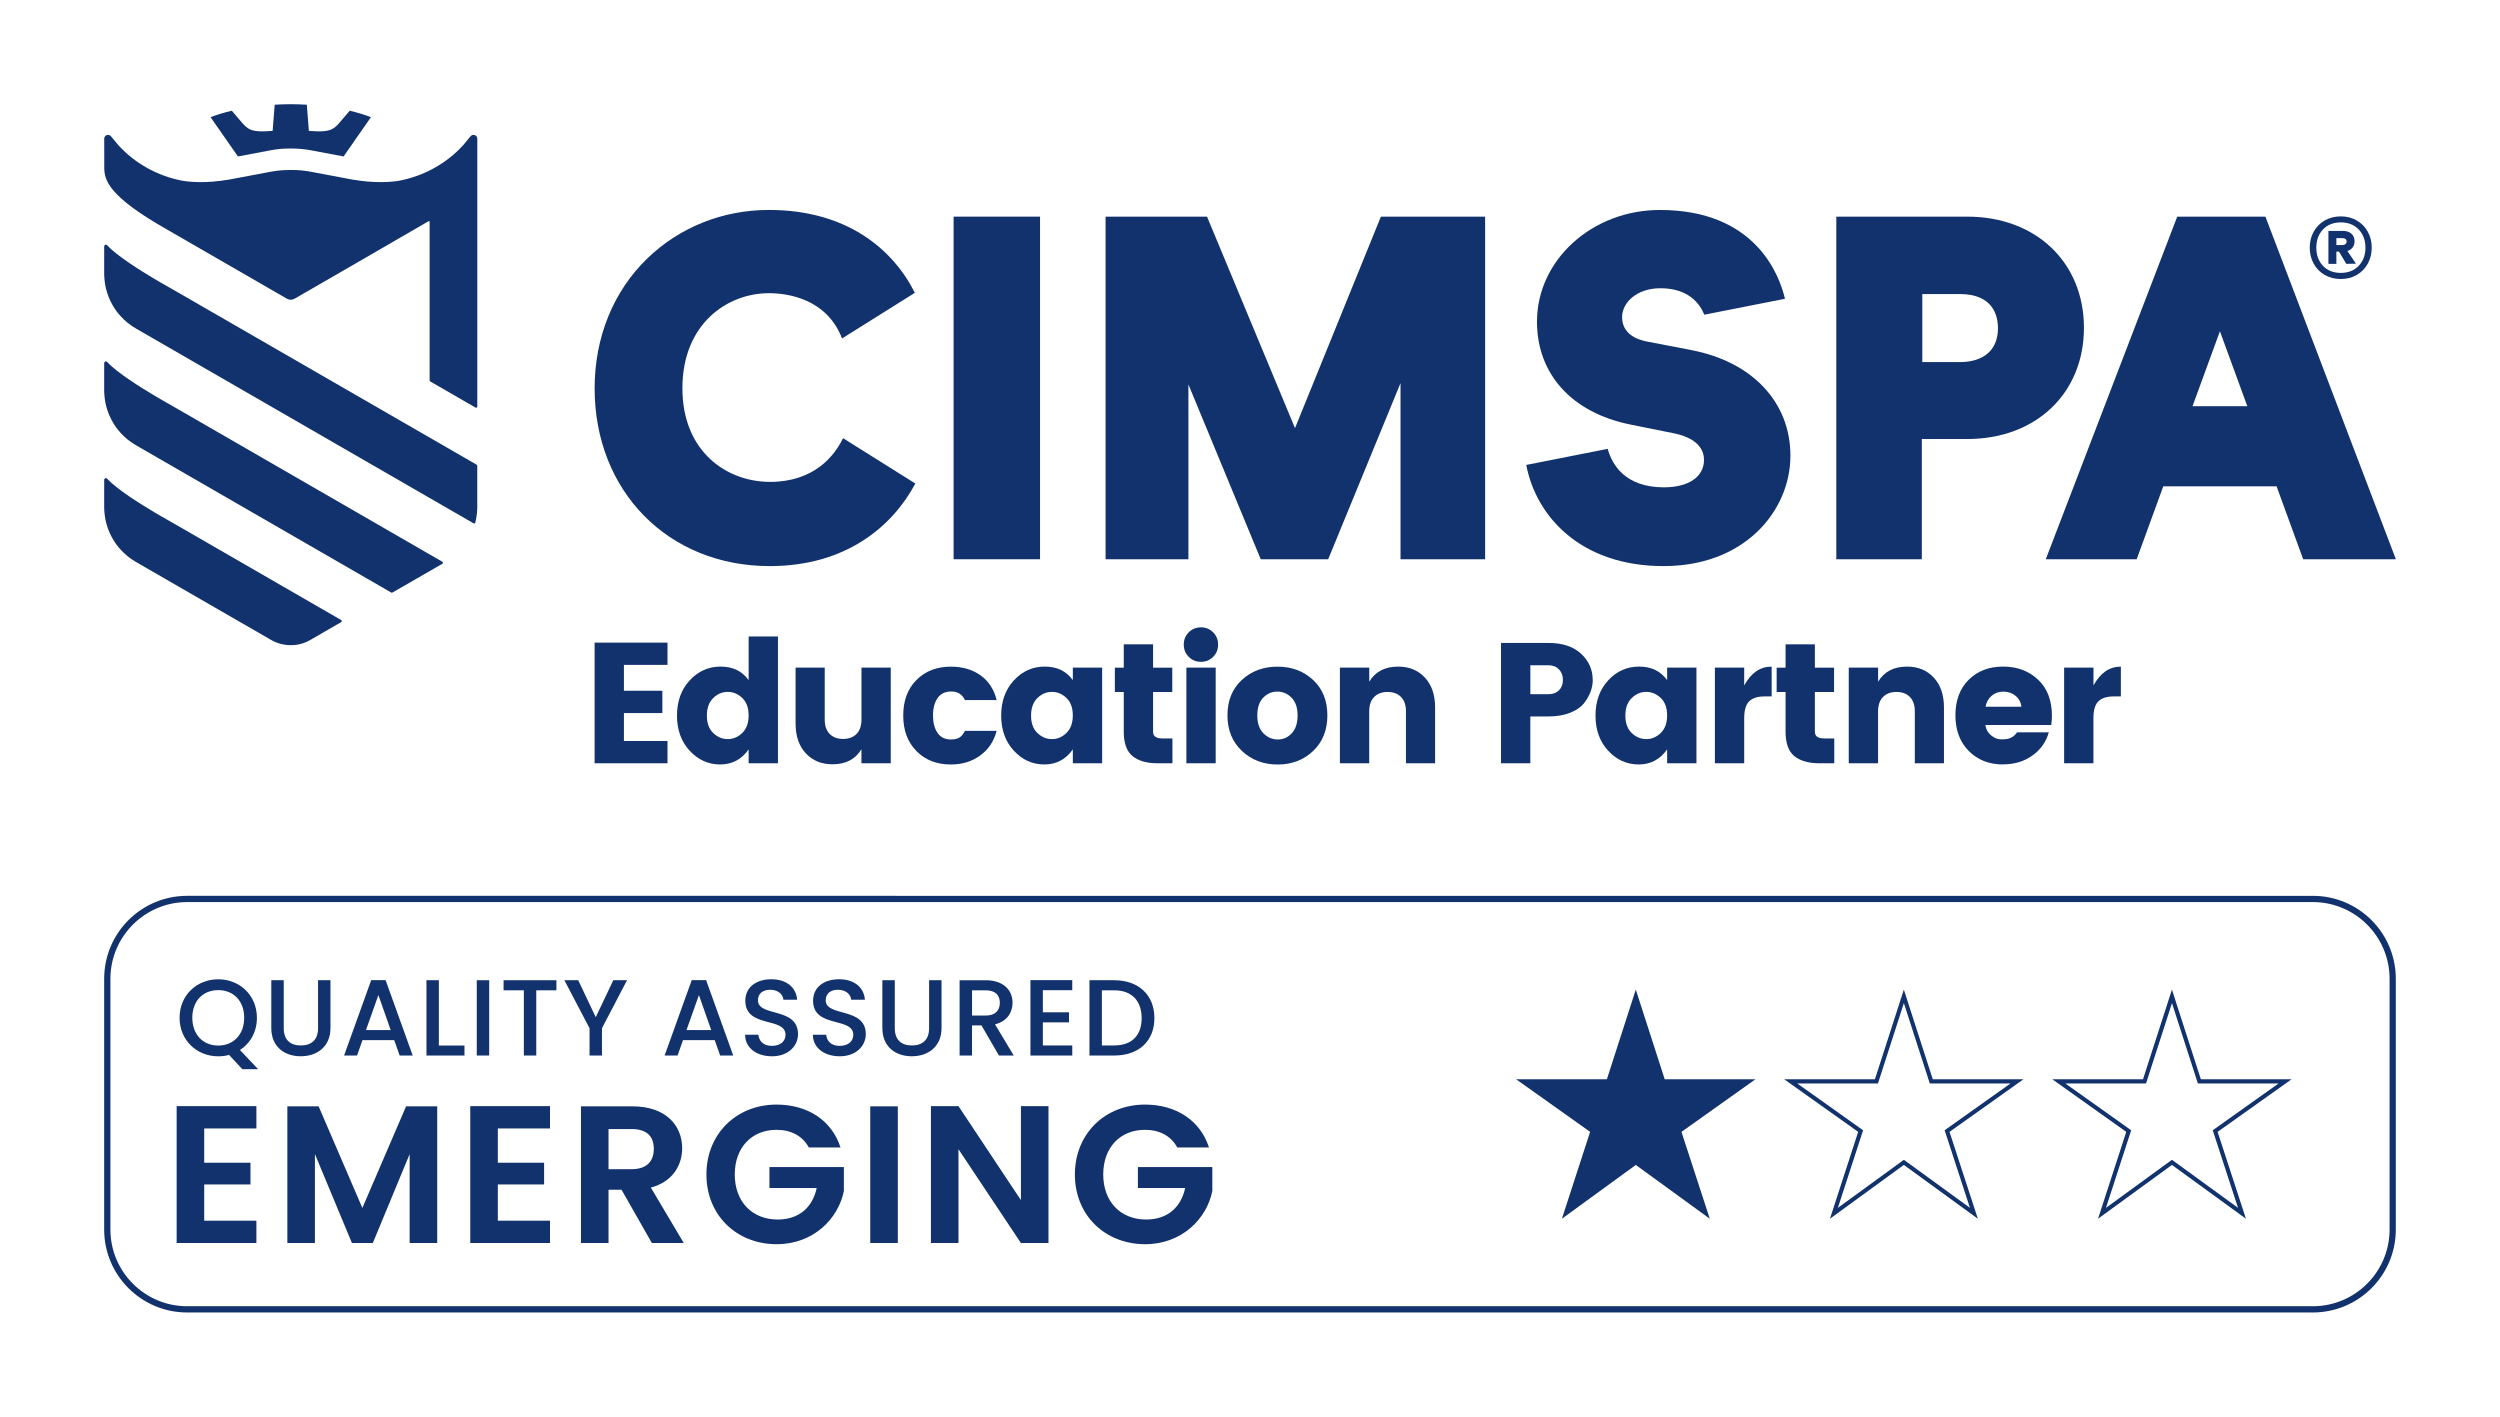 <svg xmlns="http://www.w3.org/2000/svg" viewBox="0 0 1200 680"><defs><style>      .cls-1 {        fill: #12326e;        stroke-width: 0px;      }    </style></defs><g id="Rounded_Frames" data-name="Rounded Frames"><path class="cls-1" d="m1110.18,433c20.3,0,36.82,16.52,36.82,36.82v120.35c0,20.3-16.52,36.82-36.82,36.82H89.82c-20.3,0-36.82-16.52-36.82-36.82v-120.35c0-20.3,16.52-36.82,36.82-36.82h1020.35m0-3H89.82c-21.99,0-39.82,17.83-39.82,39.82v120.35c0,21.99,17.83,39.82,39.82,39.82h1020.35c21.99,0,39.82-17.83,39.82-39.82v-120.35c0-21.99-17.83-39.82-39.82-39.82h0Z"></path></g><g id="Layer_1" data-name="Layer 1"><g><g><polygon class="cls-1" points="320.4 308.46 320.4 319.14 299.48 319.14 299.48 331.56 317.93 331.56 317.93 342.27 299.48 342.27 299.48 355.68 320.4 355.68 320.4 366.37 285.41 366.37 285.41 308.46 320.4 308.46 320.4 308.46"></polygon><path class="cls-1" d="m356.3,351.8c2.03-1.97,3.04-4.78,3.04-8.4s-1.01-6.41-3.04-8.36-4.36-2.93-6.98-2.93-4.96.98-6.98,2.97c-2.03,1.97-3.04,4.78-3.04,8.4s1.01,6.41,3.04,8.36,4.36,2.93,6.98,2.93,4.96-.98,6.98-2.97h0Zm-25.25,8.56c-4.06-4.38-6.09-10.01-6.09-16.88s2.03-12.5,6.09-16.89c4.06-4.42,9.01-6.63,14.85-6.63s10.33,2.17,13.45,6.51v-20.97h14.07v60.87h-14.07v-6.67c-3.4,4.84-7.96,7.24-13.65,7.24s-10.59-2.19-14.65-6.59h0Z"></path><path class="cls-1" d="m413.49,320.46h14.07v45.91h-14.07v-6.75c-2.91,4.84-7.54,7.24-13.91,7.24-5.27,0-9.53-1.75-12.8-5.27-3.26-3.5-4.9-8.28-4.9-14.31v-26.82h13.99v24.93c0,2.97.78,5.25,2.35,6.87,1.57,1.61,3.72,2.43,6.47,2.43s4.9-.82,6.47-2.43c1.57-1.61,2.35-3.92,2.35-6.87v-24.93h-.02Z"></path><path class="cls-1" d="m439.92,360.54c-4.26-4.28-6.37-9.99-6.37-17.11s2.13-12.82,6.37-17.07c4.26-4.26,9.75-6.37,16.5-6.37,5.59,0,10.35,1.39,14.23,4.16,3.9,2.77,6.47,6.73,7.74,11.88h-15.22c-1.31-2.75-3.46-4.12-6.47-4.12s-5.21,1.05-6.67,3.16c-1.45,2.11-2.19,4.9-2.19,8.36s.72,6.23,2.19,8.36c1.45,2.11,3.58,3.16,6.37,3.16,1.75,0,3.12-.3,4.12-.92.99-.6,1.87-1.67,2.63-3.2h15.22c-1.25,4.94-3.86,8.86-7.82,11.76-3.94,2.91-8.66,4.36-14.15,4.36-6.75,0-12.24-2.13-16.5-6.41h.02Z"></path><path class="cls-1" d="m511.91,351.8c2.03-1.97,3.04-4.78,3.04-8.4s-1.01-6.41-3.04-8.36c-2.03-1.95-4.36-2.93-6.98-2.93s-4.97.98-6.98,2.97c-2.03,1.97-3.04,4.78-3.04,8.4s1.01,6.41,3.04,8.36,4.36,2.93,6.98,2.93,4.96-.98,6.98-2.97h0Zm-25.25,8.56c-4.06-4.38-6.09-10.01-6.09-16.88s2.03-12.5,6.09-16.89c4.06-4.42,9.01-6.63,14.85-6.63s10.33,2.17,13.45,6.51v-6.01h14.07v45.91h-14.07v-6.67c-3.4,4.84-7.96,7.24-13.65,7.24s-10.59-2.19-14.65-6.59h0Z"></path><path class="cls-1" d="m557.76,354.45h5.01v11.92h-7.16c-5.15,0-9.15-1.13-11.96-3.42-2.83-2.27-4.24-6.19-4.24-11.72v-19.08h-4.28v-11.68h4.28v-11.18h14.07v11.18h9.21v11.68h-9.21v19.08c0,2.13,1.43,3.2,4.28,3.2h0v.02Z"></path><path class="cls-1" d="m569.46,366.37v-45.91h14.07v45.91h-14.07Zm12.84-51.08c-1.59,1.59-3.54,2.39-5.85,2.39s-4.26-.8-5.85-2.39-2.39-3.56-2.39-5.89.8-4.3,2.39-5.89c1.59-1.59,3.54-2.39,5.85-2.39s4.26.8,5.85,2.39,2.39,3.56,2.39,5.89-.8,4.3-2.39,5.89h0Z"></path><path class="cls-1" d="m620.03,351.98c1.87-1.97,2.81-4.84,2.81-8.56s-.96-6.57-2.89-8.52c-1.91-1.95-4.2-2.93-6.83-2.93s-4.9.98-6.79,2.93c-1.89,1.95-2.83,4.78-2.83,8.52s.98,6.59,2.93,8.56c1.95,1.97,4.24,2.97,6.87,2.97s4.88-.99,6.75-2.97h-.02Zm-23.9,8.48c-4.64-4.34-6.95-10.03-6.95-17.11s2.31-12.74,6.91-16.99c4.62-4.26,10.31-6.37,17.11-6.37s12.5,2.13,17.07,6.37c4.58,4.26,6.87,9.91,6.87,16.99s-2.27,12.78-6.83,17.11c-4.56,4.34-10.23,6.51-17.03,6.51s-12.52-2.17-17.15-6.51h0Z"></path><path class="cls-1" d="m657.24,320.46v6.75c2.91-4.84,7.54-7.24,13.91-7.24,5.27,0,9.53,1.75,12.8,5.27,3.26,3.5,4.9,8.28,4.9,14.31v26.82h-13.99v-24.93c0-2.97-.78-5.25-2.35-6.87-1.57-1.61-3.72-2.43-6.47-2.43s-4.9.82-6.47,2.43-2.35,3.9-2.35,6.87v24.93h-14.07v-45.91h14.09Z"></path><path class="cls-1" d="m734.57,333.21h8.72c2.13,0,3.82-.64,5.05-1.89,1.23-1.25,1.85-2.93,1.85-4.97s-.64-3.74-1.89-5.05c-1.25-1.31-2.93-1.97-5.01-1.97h-8.72v13.91h0v-.02Zm29.95-6.91c0,3.9-1.39,7.64-4.2,11.26-1.49,1.87-3.68,3.38-6.63,4.56-2.95,1.17-6.41,1.77-10.41,1.77h-8.72v22.47h-14.07v-57.75h22.79c6.69,0,11.9,1.73,15.62,5.17,3.72,3.46,5.59,7.62,5.59,12.52h.02Z"></path><path class="cls-1" d="m797.18,351.8c2.03-1.97,3.04-4.78,3.04-8.4s-1.01-6.41-3.04-8.36-4.36-2.93-6.98-2.93-4.97.98-6.98,2.97c-2.03,1.97-3.04,4.78-3.04,8.4s1.01,6.41,3.04,8.36,4.36,2.93,6.98,2.93,4.96-.98,6.98-2.97h0Zm-25.25,8.56c-4.06-4.38-6.09-10.01-6.09-16.88s2.03-12.5,6.09-16.89c4.06-4.42,9.01-6.63,14.85-6.63s10.33,2.17,13.45,6.51v-6.01h14.07v45.91h-14.07v-6.67c-3.4,4.84-7.96,7.24-13.65,7.24s-10.59-2.19-14.65-6.59h0Z"></path><path class="cls-1" d="m837.22,320.46v8.56c3.28-6.03,7.68-9.05,13.17-9.05v14.31h-3.46c-3.24,0-5.67.78-7.28,2.31-1.61,1.53-2.43,4.22-2.43,8.06v21.71h-14.07v-45.91h14.07v.02Z"></path><path class="cls-1" d="m875.44,354.45h5.01v11.92h-7.16c-5.15,0-9.15-1.13-11.98-3.42-2.83-2.27-4.24-6.19-4.24-11.72v-19.08h-4.28v-11.68h4.28v-11.18h14.07v11.18h9.21v11.68h-9.21v19.08c0,2.13,1.43,3.2,4.28,3.2h0l.02.02Z"></path><path class="cls-1" d="m901.49,320.46v6.75c2.91-4.84,7.54-7.24,13.91-7.24,5.27,0,9.53,1.75,12.8,5.27,3.26,3.5,4.9,8.28,4.9,14.31v26.82h-13.99v-24.93c0-2.97-.78-5.25-2.35-6.87-1.55-1.61-3.72-2.43-6.47-2.43s-4.9.82-6.47,2.43c-1.55,1.61-2.35,3.9-2.35,6.87v24.93h-14.07v-45.91h14.09Z"></path><path class="cls-1" d="m967.48,333.99c-1.65-1.33-3.6-2.01-5.85-2.01s-4.14.68-5.67,2.01c-1.53,1.35-2.49,3.08-2.89,5.23h17.19c-.22-2.15-1.15-3.88-2.81-5.23h.02Zm-6.01,32.95c-6.69,0-12.18-2.15-16.46-6.47-4.28-4.3-6.41-10.03-6.41-17.15s2.13-12.82,6.37-17.03c4.26-4.22,9.75-6.33,16.5-6.33s12.34,2.09,16.78,6.25c4.44,4.18,6.67,9.95,6.67,17.35,0,1.59-.12,3.06-.34,4.44h-31.6c.28,2.03,1.17,3.68,2.73,4.97,1.53,1.29,3.2,1.93,4.97,1.93s3.1-.18,4-.54c.88-.36,1.51-.72,1.93-1.07s.96-.96,1.61-1.77h15.22c-1.31,4.62-3.94,8.32-7.9,11.14-3.94,2.83-8.64,4.24-14.07,4.24h0v.04Z"></path><path class="cls-1" d="m1004.87,320.46v8.56c3.28-6.03,7.68-9.05,13.15-9.05v14.31h-3.46c-3.24,0-5.67.78-7.28,2.31-1.61,1.53-2.43,4.22-2.43,8.06v21.71h-14.07v-45.91h14.07l.02.02Z"></path></g><g><g><rect class="cls-1" x="457.73" y="103.99" width="41.49" height="164.45"></rect><polygon class="cls-1" points="621.6 205.5 579.37 103.99 530.68 103.99 530.68 268.46 570.44 268.46 570.44 184.54 605.16 268.46 637.52 268.46 672.25 183.89 672.25 268.46 712.86 268.46 712.86 103.99 662.83 103.99 621.6 205.5"></polygon><path class="cls-1" d="m1000.29,157.36c0-31.42-23.02-53.37-55.98-53.37h-62.88v164.45h41.05v-57.71h21.83c32.95,0,55.98-21.95,55.98-53.37Zm-59.64,16.44h-17.95v-32.66h17.95c16,0,18.37,10.29,18.37,16.44,0,10.31-6.71,16.22-18.37,16.22Z"></path><path class="cls-1" d="m1045.07,103.99l-63.1,164.45h43.64l12.76-35h54.39l12.76,35h44.5l-62.62-164.45h-42.31,0Zm7.34,90.98l13.15-35.96,13.15,35.96h-26.31Z"></path><path class="cls-1" d="m369.49,231.29c-20.2,0-41.93-14.07-41.93-44.95s21.51-45.61,41.51-45.61c8.38,0,27.58,2.25,35.12,21.73l34.94-21.91c-10.63-21.19-32.95-39.78-70.07-39.78-22.09,0-42.8,8.26-58.31,23.24-16.34,15.78-25.33,37.91-25.33,62.35,0,49.47,35.36,85.37,84.08,85.37,36.32,0,58.82-18.88,69.87-39.64l-34.71-21.77c-4.2,8.62-13.91,20.99-35.18,20.99v-.02Z"></path><path class="cls-1" d="m812.08,168.07l-21.39-4.1c-5.51-1.05-12.08-3.96-12.08-11.78,0-6.81,6.87-13.83,18.37-13.83,13.47,0,18.9,7.34,21.09,12.7l38.72-7.64c-2.81-11.9-14.49-42.63-60.04-42.63-32.54,0-59,24.04-59,53.59,0,25.21,16.72,43.68,44.69,49.37l21.41,4.32c4.24.86,14.07,3.78,14.07,12.66,0,8.14-7.38,13.19-19.24,13.19-18.75,0-24.93-11-26.98-18.47l-39.1,7.72c4.72,24.83,26.25,48.56,65.87,48.56,22.84,0,37.01-8.9,44.89-16.38,10.19-9.67,16.04-23,16.04-36.58,0-25.61-18.15-45.01-47.34-50.68l.02-.02Z"></path><path class="cls-1" d="m129.78,72.15c3.12-.6,6.31-.88,9.47-.86h.58c3.16,0,6.35.28,9.47.86l15.62,2.95,13.13-18.86c-3.12-1.17-6.53-2.23-10.19-3.1,0,0-3.52,4.1-4.06,4.76-3.52,4.18-4.92,5.83-15.54,4.92l-.99-12.56c-2.47-.14-4.97-.24-7.54-.24h-.34c-2.57,0-5.07.1-7.54.24l-.99,12.56c-10.63.92-12.02-.74-15.54-4.92-.54-.64-4.06-4.76-4.06-4.76-3.66.88-7.06,1.91-10.19,3.1l13.13,18.86,15.62-2.95h-.04Z"></path><path class="cls-1" d="m80.67,110.46l56.97,32.87c.66.36,1.21.52,1.87.56h.1c.66-.04,1.21-.18,1.87-.56,0,0,57.65-33.27,64.2-37.13.24-.14.54.04.54.32v76.06c0,.2.1.38.28.5l21.75,12.56c.38.22.86-.06.86-.5v-123.02h0v-5.55c0-.8-.5-1.49-1.25-1.73-.74-.24-1.57,0-2.05.64l-3.44,4.16c-8.2,9.01-19.14,14.94-31,17.15-3.56.58-11.28,1.29-22.37-.62l-19.72-3.72c-3.16-.6-6.37-.88-9.55-.86h-.32c-3.2,0-6.41.26-9.55.86l-19.72,3.72c-11.08,1.91-18.79,1.21-22.37.62-11.86-2.21-22.81-8.14-31-17.15l-3.44-4.16c-.48-.64-1.29-.9-2.05-.64-.76.24-1.25.96-1.25,1.73.02,5.23.02,9.71.02,13.83,0,5.85,1.63,13.73,30.65,30.07Z"></path><path class="cls-1" d="m77.66,135.93l-2.85-1.67c-.26-.14-.5-.3-.76-.44-6.25-3.7-17.97-11-22.57-16.06-.52-.6-1.47-.24-1.47.54v13.85s0,.66.12,1.77c.38,4.54,1.77,8.86,4,12.7.9,1.59,2.01,3.18,3.36,4.68.04.04.06.08.1.12s.06.08.1.12c2.13,2.39,4.64,4.46,7.5,6.11l13.75,7.94,148.37,85.61c.32.18.74,0,.84-.34.4-1.59.68-3.22.82-4.9.12-1.11.12-1.77.12-1.77v-20.62c0-.2-.1-.38-.28-.5l-141.09-81.39c-3.48-1.95-6.83-3.88-10.07-5.77v.02Z"></path><path class="cls-1" d="m77.66,191.95l-2.85-1.67c-.26-.14-.5-.3-.76-.44-6.25-3.7-17.97-11-22.57-16.06-.52-.6-1.47-.24-1.47.54v13.85s0,.66.12,1.77c.38,4.54,1.77,8.86,4,12.7.9,1.59,2.01,3.18,3.36,4.68.04.04.06.08.1.12s.06.08.1.12c2.13,2.39,4.64,4.46,7.5,6.11l13.75,7.94,108.87,62.82c.18.1.4.1.56,0l11.8-6.81h0l12.16-7c.38-.22.38-.76,0-.98l-124.61-71.92c-3.48-1.95-6.83-3.88-10.07-5.77Z"></path><path class="cls-1" d="m77.66,247.98l-2.85-1.67c-.26-.14-.5-.3-.76-.44-6.25-3.7-17.97-11-22.57-16.06-.52-.6-1.47-.26-1.47.54v13.85s0,.66.12,1.77c.38,4.54,1.77,8.86,4,12.7.9,1.59,2.01,3.18,3.36,4.68.04.04.06.08.1.12s.06.08.1.12c2.13,2.39,4.64,4.46,7.5,6.11l13.75,7.94,51.16,29.51c2.87,1.65,6.11,2.53,9.43,2.53h.2c3.2,0,6.35-.84,9.13-2.45l14.92-8.62c.38-.22.38-.76,0-.98l-76.06-43.9c-3.48-1.95-6.83-3.88-10.07-5.77l-.02.02Z"></path></g><path class="cls-1" d="m1131.23,105.82c2.25,1.29,4.02,3.08,5.29,5.37,1.27,2.29,1.91,4.84,1.91,7.68s-.64,5.41-1.91,7.72c-1.27,2.31-3.04,4.1-5.29,5.39s-4.8,1.95-7.64,1.95-5.45-.66-7.72-1.95c-2.25-1.29-4.02-3.1-5.29-5.39-1.27-2.31-1.91-4.88-1.91-7.72s.64-5.39,1.91-7.68c1.27-2.27,3.04-4.06,5.29-5.37,2.25-1.29,4.82-1.95,7.72-1.95s5.39.66,7.64,1.95Zm.92,21.79c2.17-2.25,3.26-5.17,3.26-8.74s-1.09-6.49-3.26-8.74c-2.17-2.25-5.03-3.38-8.56-3.38s-6.43,1.13-8.56,3.38c-2.13,2.25-3.2,5.17-3.2,8.74s1.07,6.49,3.2,8.74,4.97,3.38,8.56,3.38,6.39-1.13,8.56-3.38Zm-2.87-8.86c-.62.82-1.45,1.37-2.53,1.73l4.12,6.09-4.64.08-3.52-5.87h-1.25v5.87h-3.82v-15.8h7.04c1.67,0,3,.44,4,1.33.99.88,1.51,2.09,1.51,3.6,0,1.17-.3,2.17-.92,2.98v-.02Zm-7.82-1.13h3c.54,0,.99-.14,1.35-.44s.56-.72.56-1.25-.18-.94-.56-1.21c-.36-.26-.82-.4-1.35-.4h-3v3.3Z"></path></g></g><g><path class="cls-1" d="m123.07,541.66h-25.05v16.45h22.21v10.43h-22.21v17.39h25.05v10.71h-38.28v-65.7h38.28v10.72Z"></path><path class="cls-1" d="m137.91,531.04h15.03l20.99,48.78,20.99-48.78h14.94v65.61h-13.23v-42.67l-17.68,42.67h-10.02l-17.77-42.67v42.67h-13.23v-65.61Z"></path><path class="cls-1" d="m264.01,541.66h-25.05v16.45h22.21v10.43h-22.21v17.39h25.05v10.71h-38.28v-65.7h38.28v10.72Z"></path><path class="cls-1" d="m303.62,531.04c15.88,0,23.82,9.12,23.82,20.11,0,7.99-4.44,16.07-15.03,18.89l15.79,26.6h-15.31l-14.56-25.57h-6.24v25.57h-13.23v-65.61h24.77Zm-.47,10.9h-11.06v19.27h11.06c7.37,0,10.68-3.85,10.68-9.78s-3.31-9.49-10.68-9.49Z"></path><path class="cls-1" d="m403.45,550.78h-15.22c-3.02-5.55-8.51-8.46-15.5-8.46-11.82,0-20.04,8.37-20.04,21.43s8.32,21.62,20.61,21.62c10.21,0,16.73-5.83,18.72-15.13h-22.69v-10.06h35.73v11.47c-2.65,13.35-14.65,25.57-32.23,25.57-19.19,0-33.75-13.82-33.75-33.46s14.56-33.56,33.65-33.56c14.75,0,26.47,7.43,30.72,20.58Z"></path><path class="cls-1" d="m417.72,531.04h13.23v65.61h-13.23v-65.61Z"></path><path class="cls-1" d="m503.27,530.95v65.7h-13.23l-29.97-45.02v45.02h-13.23v-65.7h13.23l29.97,45.12v-45.12h13.23Z"></path><path class="cls-1" d="m580.31,550.78h-15.22c-3.02-5.55-8.51-8.46-15.5-8.46-11.82,0-20.04,8.37-20.04,21.43s8.32,21.62,20.61,21.62c10.21,0,16.73-5.83,18.72-15.13h-22.69v-10.06h35.73v11.47c-2.65,13.35-14.65,25.57-32.23,25.57-19.19,0-33.75-13.82-33.75-33.46s14.56-33.56,33.65-33.56c14.75,0,26.47,7.43,30.72,20.58Z"></path></g><g><path class="cls-1" d="m115.17,504l8.73,9.21h-7.58l-6.38-6.86c-1.62.47-3.35.68-5.18.68-10.25,0-18.56-7.64-18.56-18.51s8.31-18.46,18.56-18.46,18.56,7.64,18.56,18.46c0,6.81-3.19,12.32-8.16,15.5Zm-10.41-2.13c7.22,0,12.45-5.2,12.45-13.36s-5.23-13.26-12.45-13.26-12.45,5.1-12.45,13.26,5.23,13.36,12.45,13.36Z"></path><path class="cls-1" d="m130.23,470.51h5.96v23.04c0,5.62,3.19,8.27,8.21,8.27s8.26-2.65,8.26-8.27v-23.04h5.96v22.93c0,9.2-6.69,13.57-14.28,13.57s-14.12-4.37-14.12-13.57v-22.93Z"></path><path class="cls-1" d="m189.21,499.27h-15.22l-2.61,7.38h-6.22l13.02-36.19h6.9l13.02,36.19h-6.27l-2.61-7.38Zm-7.58-21.63l-5.96,16.8h11.87l-5.91-16.8Z"></path><path class="cls-1" d="m210.66,470.51v31.36h12.29v4.78h-18.25v-36.14h5.96Z"></path><path class="cls-1" d="m228.85,470.51h5.96v36.14h-5.96v-36.14Z"></path><path class="cls-1" d="m241.72,470.51h25.36v4.84h-9.67v31.3h-5.96v-31.3h-9.73v-4.84Z"></path><path class="cls-1" d="m270.9,470.51h6.64l8.42,17.73,8.42-17.73h6.59l-12.03,23.04v13.1h-5.96v-13.1l-12.08-23.04Z"></path><path class="cls-1" d="m343.06,499.27h-15.22l-2.61,7.38h-6.22l13.02-36.19h6.9l13.02,36.19h-6.27l-2.61-7.38Zm-7.58-21.63l-5.96,16.8h11.87l-5.91-16.8Z"></path><path class="cls-1" d="m370.51,507.01c-7.27,0-12.86-3.95-12.86-10.35h6.38c.26,2.96,2.35,5.36,6.48,5.36s6.54-2.24,6.54-5.3c0-8.74-19.3-3.07-19.3-16.38,0-6.34,5.07-10.3,12.5-10.3,6.96,0,11.87,3.64,12.39,9.83h-6.59c-.21-2.44-2.35-4.68-6.12-4.78-3.45-.1-6.12,1.56-6.12,5.04,0,8.16,19.24,3.07,19.24,16.28,0,5.41-4.44,10.61-12.55,10.61Z"></path><path class="cls-1" d="m403.04,507.01c-7.27,0-12.86-3.95-12.86-10.35h6.38c.26,2.96,2.35,5.36,6.48,5.36s6.54-2.24,6.54-5.3c0-8.74-19.3-3.07-19.3-16.38,0-6.34,5.07-10.3,12.5-10.3,6.96,0,11.87,3.64,12.39,9.83h-6.59c-.21-2.44-2.35-4.68-6.12-4.78-3.45-.1-6.12,1.56-6.12,5.04,0,8.16,19.24,3.07,19.24,16.28,0,5.41-4.44,10.61-12.55,10.61Z"></path><path class="cls-1" d="m423.54,470.51h5.96v23.04c0,5.62,3.19,8.27,8.21,8.27s8.26-2.65,8.26-8.27v-23.04h5.96v22.93c0,9.2-6.69,13.57-14.28,13.57s-14.12-4.37-14.12-13.57v-22.93Z"></path><path class="cls-1" d="m473.17,470.51c8.63,0,12.86,4.94,12.86,10.82,0,4.26-2.3,8.84-8.42,10.35l8.99,14.98h-7.11l-8.37-14.46h-4.55v14.46h-5.96v-36.14h12.55Zm0,4.84h-6.59v12.12h6.59c4.65,0,6.75-2.55,6.75-6.14s-2.09-5.98-6.75-5.98Z"></path><path class="cls-1" d="m514.69,475.29h-14.12v10.61h12.55v4.84h-12.55v11.08h14.12v4.84h-20.08v-36.19h20.08v4.84Z"></path><path class="cls-1" d="m554.11,488.71c0,11.13-7.63,17.94-19.3,17.94h-11.87v-36.14h11.87c11.66,0,19.3,7.02,19.3,18.2Zm-19.3,13.1c8.58,0,13.18-4.89,13.18-13.1s-4.6-13.36-13.18-13.36h-5.91v26.47h5.91Z"></path></g><path class="cls-1" d="m913.87,481.52l11.98,37.14.45,1.39h38.75l-30.42,21.62-1.2.85.46,1.4,11.68,35.84-30.53-22.2-1.18-.86-1.18.86-30.49,22.2,11.64-35.84.45-1.4-1.2-.85-30.41-21.62h38.75l.45-1.39,11.98-37.14m0-6.52l-13.88,43.04h-43.56l35.52,25.25-13.55,41.7,35.47-25.83,35.52,25.83-13.6-41.7,35.52-25.25h-43.56l-13.88-43.04h0Z"></path><path class="cls-1" d="m1042.55,481.52l11.98,37.14.45,1.39h38.75l-30.42,21.62-1.2.85.46,1.4,11.68,35.84-30.53-22.2-1.18-.86-1.18.86-30.49,22.2,11.64-35.84.45-1.4-1.2-.85-30.41-21.62h38.75l.45-1.39,11.98-37.14m0-6.52l-13.88,43.04h-43.56l35.52,25.25-13.55,41.7,35.47-25.83,35.52,25.83-13.6-41.7,35.52-25.25h-43.56l-13.88-43.04h0Z"></path><path class="cls-1" d="m785.18,559.17l35.52,25.83-13.6-41.7,35.52-25.25h-43.56l-13.88-43.04-13.88,43.04h-43.56l35.52,25.25-13.55,41.7,35.47-25.83Z"></path></g></svg>